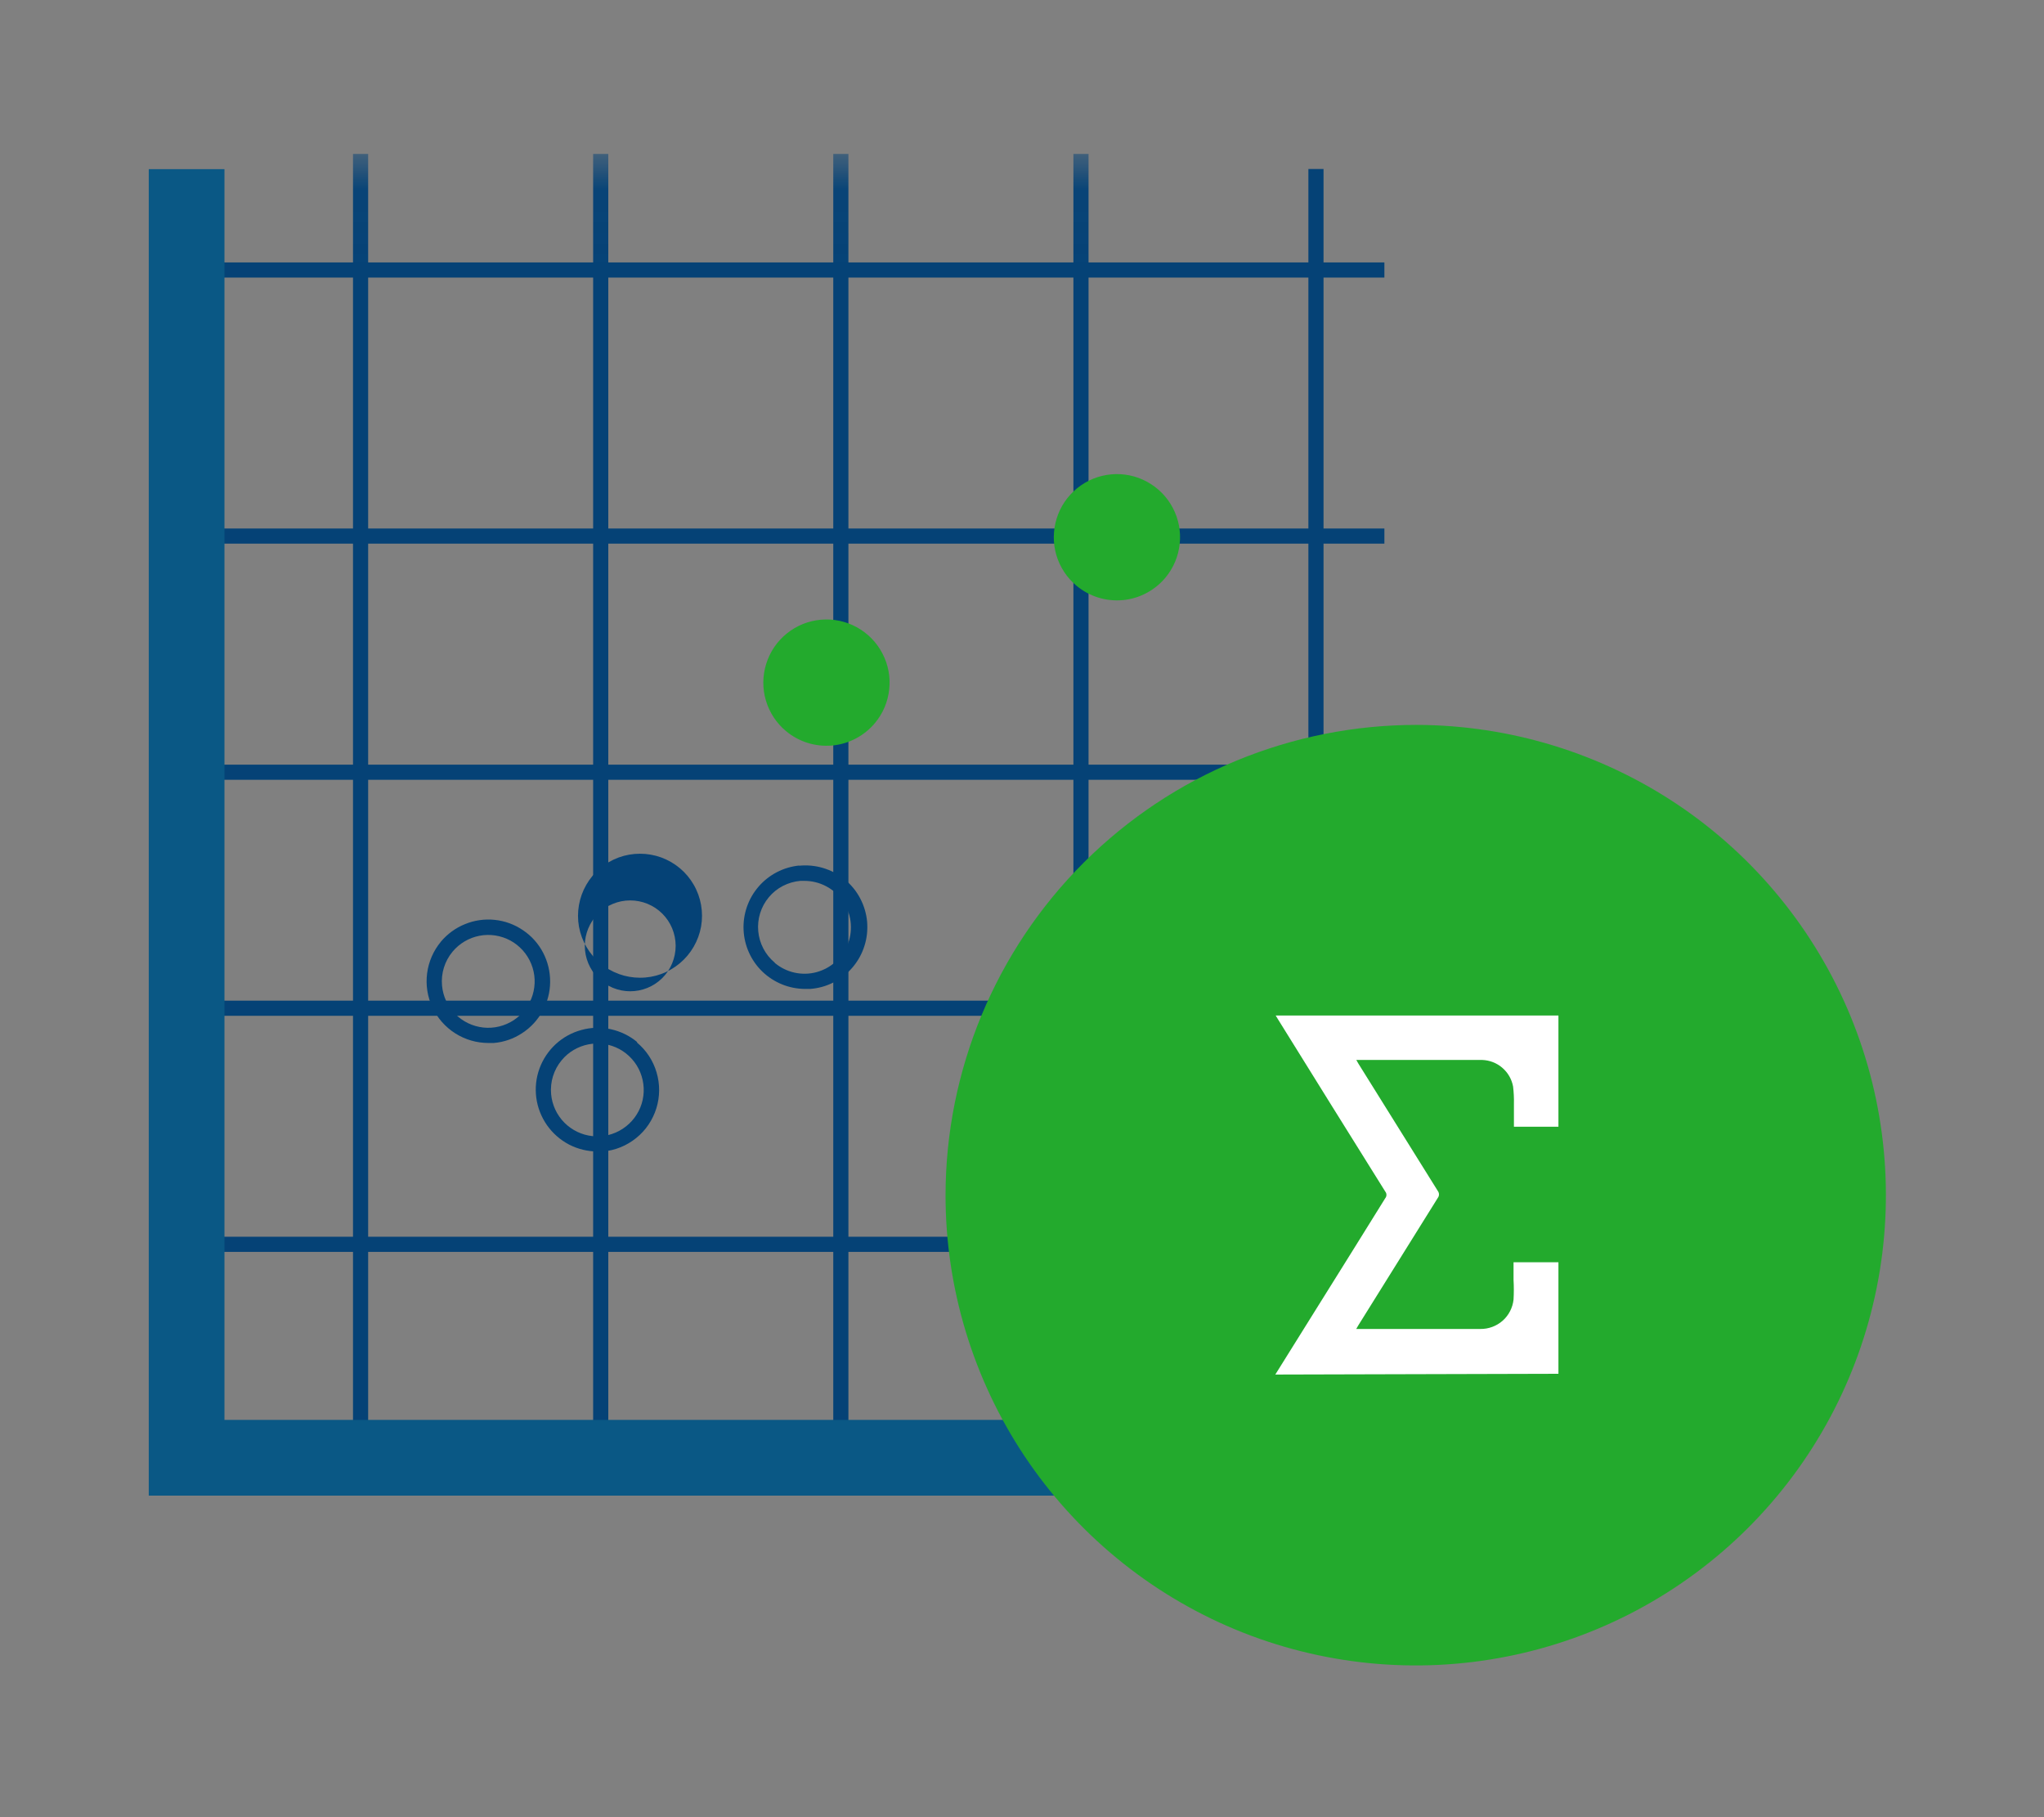 <svg xmlns="http://www.w3.org/2000/svg" width="27" height="24" viewBox="0 0 27 24" fill="none"><rect x="0" y="0" width="27" height="24" fill="#808080" stroke="none"/><g clip-path="url(#clip0_162_106)"><path d="M2.24 3.566H18.287" stroke="#054276" stroke-width="0.2" stroke-miterlimit="10"></path><path d="M2.24 7.08H18.287" stroke="#054276" stroke-width="0.2" stroke-miterlimit="10"></path><path d="M2.24 10.199H18.287" stroke="#054276" stroke-width="0.2" stroke-miterlimit="10"></path><path d="M2.24 13.316H18.287" stroke="#054276" stroke-width="0.2" stroke-miterlimit="10"></path><path d="M2.24 16.434H18.287" stroke="#054276" stroke-width="0.2" stroke-miterlimit="10"></path><mask id="mask0_162_106" style="mask-type:luminance" maskUnits="userSpaceOnUse" x="2" y="2" width="24" height="21"><path d="M25.146 2.033H2.035V22.193H25.146V2.033Z" fill="white"></path></mask><g mask="url(#mask0_162_106)"><path d="M4.763 19.017V2.033" stroke="#054276" stroke-width="0.2" stroke-miterlimit="10"></path></g><mask id="mask1_162_106" style="mask-type:luminance" maskUnits="userSpaceOnUse" x="2" y="2" width="24" height="21"><path d="M25.146 2.033H2.035V22.193H25.146V2.033Z" fill="white"></path></mask><g mask="url(#mask1_162_106)"><path d="M7.935 19.017V2.033" stroke="#054276" stroke-width="0.2" stroke-miterlimit="10"></path></g><mask id="mask2_162_106" style="mask-type:luminance" maskUnits="userSpaceOnUse" x="2" y="2" width="24" height="21"><path d="M25.146 2.033H2.035V22.193H25.146V2.033Z" fill="white"></path></mask><g mask="url(#mask2_162_106)"><path d="M11.107 19.017V2.033" stroke="#054276" stroke-width="0.2" stroke-miterlimit="10"></path></g><mask id="mask3_162_106" style="mask-type:luminance" maskUnits="userSpaceOnUse" x="2" y="2" width="24" height="21"><path d="M25.146 2.033H2.035V22.193H25.146V2.033Z" fill="white"></path></mask><g mask="url(#mask3_162_106)"><path d="M14.279 19.017V2.033" stroke="#054276" stroke-width="0.2" stroke-miterlimit="10"></path></g><mask id="mask4_162_106" style="mask-type:luminance" maskUnits="userSpaceOnUse" x="0" y="0" width="27" height="24"><path d="M26.68 0.5H0.5V23.729H26.68V0.5Z" fill="white"></path></mask><g mask="url(#mask4_162_106)"><path d="M17.383 18.881V2.232" stroke="#054276" stroke-width="0.2" stroke-miterlimit="10"></path><path d="M2.465 2.234V19.253H21.955" stroke="#0A5885"></path><path d="M5.822 12.439C5.908 12.336 6.018 12.255 6.143 12.205C6.267 12.154 6.402 12.135 6.536 12.149C6.67 12.163 6.798 12.21 6.909 12.286C7.021 12.361 7.112 12.463 7.174 12.582C7.236 12.701 7.268 12.834 7.267 12.969C7.266 13.103 7.232 13.235 7.167 13.353C7.103 13.471 7.01 13.572 6.897 13.645C6.785 13.719 6.656 13.764 6.522 13.775H6.452C6.297 13.775 6.145 13.731 6.014 13.648C5.883 13.565 5.778 13.446 5.712 13.305C5.646 13.165 5.622 13.008 5.642 12.854C5.662 12.701 5.725 12.556 5.825 12.436L5.822 12.439ZM5.839 13.017C5.852 13.159 5.913 13.291 6.013 13.392C6.113 13.493 6.244 13.556 6.385 13.571C6.526 13.586 6.668 13.551 6.787 13.473C6.905 13.395 6.993 13.278 7.035 13.143C7.077 13.007 7.071 12.862 7.017 12.73C6.964 12.599 6.866 12.49 6.742 12.422C6.617 12.355 6.473 12.332 6.333 12.359C6.194 12.386 6.069 12.46 5.978 12.569C5.874 12.694 5.824 12.855 5.839 13.017Z" fill="#054276"></path><path d="M7.931 12.724C7.783 12.601 7.683 12.43 7.648 12.24C7.614 12.05 7.648 11.854 7.744 11.687C7.839 11.52 7.991 11.392 8.172 11.325C8.353 11.259 8.552 11.259 8.733 11.324C8.914 11.39 9.067 11.517 9.163 11.684C9.26 11.851 9.294 12.047 9.261 12.237C9.227 12.426 9.128 12.598 8.98 12.722C8.832 12.846 8.646 12.914 8.453 12.913C8.262 12.913 8.078 12.846 7.931 12.724ZM8.925 12.489C8.924 12.331 8.861 12.178 8.748 12.066C8.635 11.954 8.483 11.892 8.324 11.892C8.165 11.892 8.012 11.956 7.9 12.068C7.788 12.181 7.725 12.333 7.725 12.492C7.725 12.651 7.788 12.803 7.9 12.916C8.012 13.028 8.165 13.092 8.324 13.092C8.483 13.092 8.635 13.03 8.748 12.918C8.861 12.806 8.924 12.653 8.925 12.494V12.489Z" fill="#054276"></path><path d="M8.413 13.768C8.537 13.871 8.628 14.009 8.673 14.164C8.719 14.319 8.718 14.484 8.67 14.638C8.622 14.792 8.53 14.929 8.404 15.03C8.278 15.132 8.126 15.194 7.965 15.208C7.941 15.21 7.917 15.21 7.893 15.208C7.762 15.208 7.632 15.176 7.516 15.116C7.4 15.055 7.3 14.967 7.225 14.86C7.15 14.752 7.101 14.628 7.084 14.498C7.067 14.368 7.081 14.236 7.126 14.113C7.171 13.989 7.245 13.879 7.341 13.79C7.438 13.701 7.554 13.637 7.681 13.603C7.807 13.568 7.94 13.565 8.068 13.593C8.196 13.621 8.316 13.679 8.417 13.763L8.413 13.768ZM7.28 14.451C7.293 14.592 7.354 14.725 7.454 14.826C7.554 14.927 7.685 14.99 7.826 15.005C7.967 15.02 8.109 14.985 8.227 14.907C8.346 14.829 8.434 14.712 8.476 14.577C8.518 14.441 8.511 14.295 8.458 14.164C8.405 14.033 8.307 13.924 8.183 13.856C8.058 13.789 7.914 13.766 7.774 13.793C7.635 13.82 7.509 13.894 7.419 14.003C7.315 14.128 7.265 14.289 7.28 14.451Z" fill="#054276"></path><path d="M10.553 11.434C10.661 11.423 10.77 11.433 10.873 11.464C10.977 11.495 11.074 11.546 11.158 11.615C11.242 11.683 11.311 11.768 11.362 11.864C11.412 11.959 11.444 12.064 11.454 12.172C11.463 12.28 11.452 12.389 11.419 12.492C11.387 12.595 11.334 12.691 11.264 12.774C11.194 12.857 11.108 12.925 11.012 12.974C10.915 13.024 10.81 13.053 10.702 13.061H10.63C10.421 13.059 10.221 12.977 10.07 12.832C9.92 12.687 9.831 12.489 9.822 12.28C9.813 12.072 9.884 11.867 10.021 11.709C10.158 11.551 10.35 11.452 10.558 11.431L10.553 11.434ZM10.235 12.718C10.311 12.781 10.4 12.825 10.496 12.846C10.593 12.867 10.692 12.865 10.787 12.839C10.882 12.813 10.97 12.765 11.042 12.698C11.115 12.632 11.17 12.549 11.204 12.456C11.237 12.364 11.248 12.264 11.235 12.167C11.222 12.069 11.186 11.976 11.129 11.896C11.073 11.815 10.998 11.749 10.911 11.704C10.823 11.658 10.726 11.634 10.628 11.634H10.571C10.491 11.641 10.413 11.664 10.341 11.701C10.27 11.738 10.206 11.789 10.155 11.851C10.051 11.976 10.001 12.137 10.016 12.299C10.031 12.461 10.109 12.61 10.234 12.714L10.235 12.718Z" fill="#054276"></path><path d="M10.383 9.656C10.256 9.551 10.164 9.41 10.117 9.252C10.07 9.093 10.072 8.925 10.121 8.768C10.17 8.61 10.264 8.471 10.393 8.367C10.521 8.263 10.677 8.2 10.841 8.185C11.006 8.17 11.171 8.204 11.316 8.283C11.46 8.362 11.579 8.482 11.655 8.628C11.732 8.774 11.764 8.939 11.746 9.103C11.729 9.267 11.664 9.422 11.558 9.549C11.416 9.719 11.213 9.826 10.993 9.846C10.773 9.866 10.553 9.798 10.383 9.656Z" fill="#23AA2D"></path><path d="M14.22 7.736C14.093 7.631 14.001 7.49 13.954 7.332C13.907 7.174 13.909 7.005 13.958 6.848C14.007 6.69 14.101 6.551 14.23 6.447C14.358 6.343 14.514 6.28 14.678 6.265C14.842 6.25 15.008 6.284 15.152 6.363C15.297 6.442 15.416 6.562 15.492 6.708C15.569 6.854 15.601 7.019 15.583 7.183C15.566 7.347 15.5 7.503 15.395 7.629C15.253 7.799 15.05 7.906 14.83 7.926C14.61 7.946 14.39 7.878 14.22 7.736Z" fill="#23AA2D"></path><path d="M18.718 9.574C19.945 9.578 21.145 9.945 22.164 10.629C23.183 11.314 23.976 12.285 24.444 13.42C24.911 14.555 25.032 15.804 24.79 17.007C24.549 18.211 23.956 19.316 23.087 20.183C22.217 21.05 21.111 21.64 19.906 21.878C18.702 22.116 17.454 21.992 16.32 21.522C15.186 21.051 14.217 20.255 13.535 19.234C12.854 18.213 12.49 17.013 12.49 15.785C12.492 14.136 13.15 12.555 14.318 11.39C15.486 10.225 17.068 9.572 18.718 9.574Z" fill="#23AA2D"></path><path d="M16.846 18.154L17.422 17.231C17.714 16.764 18.007 16.295 18.299 15.824C18.309 15.812 18.314 15.797 18.314 15.781C18.314 15.765 18.309 15.75 18.299 15.738C17.825 14.98 17.353 14.222 16.882 13.463L16.851 13.412H20.586V14.881H19.998C19.998 14.781 19.998 14.681 19.998 14.581C20 14.504 19.996 14.427 19.987 14.35C19.969 14.253 19.919 14.166 19.844 14.102C19.77 14.038 19.675 14.002 19.577 13.999C19.029 13.999 18.477 13.999 17.932 13.999H17.916L17.942 14.045C18.292 14.607 18.642 15.169 18.993 15.73C19.003 15.743 19.008 15.759 19.008 15.775C19.008 15.791 19.003 15.807 18.993 15.82C18.642 16.381 18.292 16.943 17.942 17.505C17.933 17.519 17.925 17.534 17.915 17.552H17.945C18.481 17.552 19.017 17.552 19.553 17.552C19.661 17.554 19.767 17.515 19.848 17.444C19.93 17.372 19.981 17.272 19.993 17.164C19.998 17.078 19.998 16.991 19.993 16.904C19.993 16.828 19.993 16.751 19.993 16.671H20.586V18.144L16.846 18.154Z" fill="white"></path></g></g><defs><clipPath id="clip0_162_106"><rect width="26.18" height="23.229" fill="white" transform="translate(0.5 0.5)"></rect></clipPath></defs></svg>